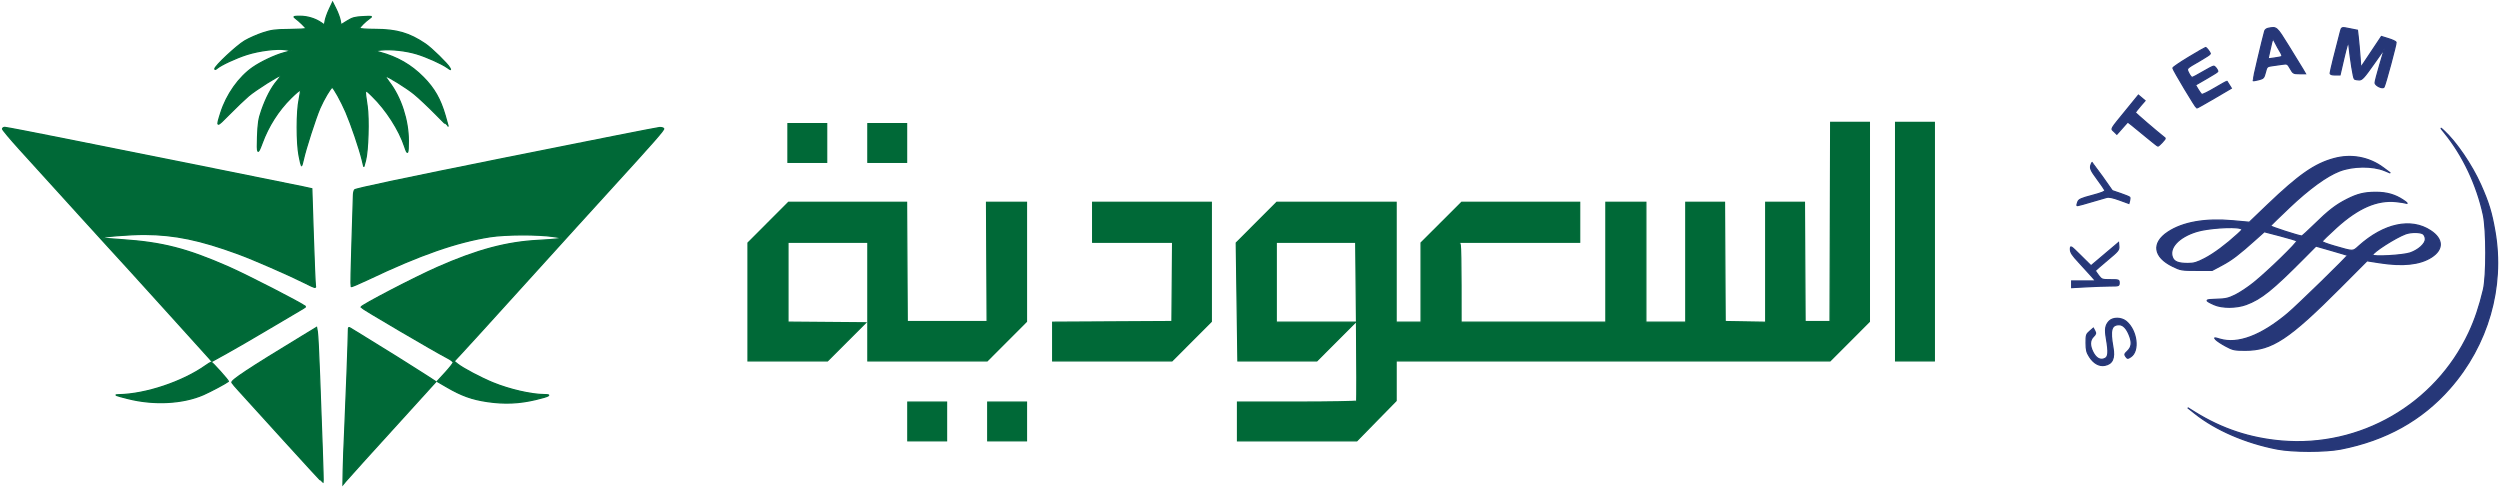 <?xml version="1.0" encoding="utf-8"?>
<!DOCTYPE svg PUBLIC "-//W3C//DTD SVG 20010904//EN" "http://www.w3.org/TR/2001/REC-SVG-20010904/DTD/svg10.dtd">
<svg version="1.0" xmlns="http://www.w3.org/2000/svg" width="2002pt" height="390pt" viewBox="0 0 2002 390" style="" preserveAspectRatio="xMidYMid meet">
<g fill="#006937FF" stroke="#006937FF">
<path d="M 1465.756 177.750 L 1465.500 257.500 1455.500 257.500 L 1445.500 257.500 1445.240 209.750 L 1444.981 162.000 1429.490 162.000 L 1414.000 162.000 1414.000 210.025 L 1414.000 258.050 1397.750 257.775 L 1381.500 257.500 1381.240 209.750 L 1380.981 162.000 1365.490 162.000 L 1350.000 162.000 1350.000 210.000 L 1350.000 258.000 1334.000 258.000 L 1318.000 258.000 1318.000 210.000 L 1318.000 162.000 1302.000 162.000 L 1286.000 162.000 1286.000 210.000 L 1286.000 258.000 1228.000 258.000 L 1170.000 258.000 1169.986 228.250 C 1169.979 211.888 1169.701 197.488 1169.370 196.250 L 1168.767 194.000 1216.883 194.000 L 1265.000 194.000 1265.000 178.000 L 1265.000 162.000 1217.761 162.000 L 1170.522 162.000 1154.261 178.239 L 1138.000 194.477 1138.000 226.239 L 1138.000 258.000 1128.000 258.000 L 1118.000 258.000 1118.000 210.000 L 1118.000 162.000 1070.239 162.000 L 1022.477 162.000 1006.241 178.259 L 990.005 194.517 990.666 241.759 L 991.326 289.000 1022.925 289.000 L 1054.524 289.000 1070.000 273.500 L 1085.476 258.000 1053.738 258.000 L 1022.000 258.000 1022.000 226.000 L 1022.000 194.000 1053.838 194.000 L 1085.676 194.000 1086.296 257.163 C 1086.638 291.902 1086.684 320.702 1086.399 321.163 C 1086.115 321.623 1064.534 322.000 1038.441 322.000 L 991.000 322.000 991.000 337.500 L 991.000 353.000 1038.774 353.000 L 1086.548 353.000 1102.274 336.946 L 1118.000 320.893 1118.000 304.946 L 1118.000 289.000 1291.762 289.000 L 1465.523 289.000 1481.262 273.239 L 1497.000 257.477 1497.000 177.739 L 1497.000 98.000 1481.506 98.000 L 1466.012 98.000 1465.756 177.750 "/></g>
<g fill="#006937FF" stroke="#006937FF">
<path d="M 405.172 126.436 C 323.005 142.960 284.557 151.088 283.938 152.067 C 283.439 152.855 283.031 154.850 283.032 156.500 C 283.032 158.150 282.506 175.143 281.861 194.262 C 281.217 213.381 280.915 229.249 281.190 229.524 C 281.465 229.799 287.722 227.151 295.095 223.641 C 336.122 204.107 365.703 193.775 392.619 189.578 C 404.743 187.687 430.680 187.592 443.000 189.393 C 451.303 190.607 451.396 190.651 447.000 191.271 C 444.525 191.621 437.604 192.152 431.620 192.452 C 405.824 193.744 382.466 199.962 350.434 214.062 C 332.193 222.091 288.964 244.573 289.023 246.000 C 289.054 246.757 349.012 281.944 358.250 286.626 C 360.863 287.950 362.979 289.589 362.954 290.267 C 362.928 290.945 360.027 294.636 356.507 298.468 L 350.107 305.436 357.804 309.914 C 369.655 316.809 377.873 319.765 390.279 321.593 C 403.900 323.601 415.871 323.088 429.085 319.930 C 439.981 317.325 442.286 316.003 435.950 315.992 C 425.435 315.975 408.160 312.007 394.762 306.533 C 385.236 302.641 370.803 295.013 366.556 291.626 L 363.642 289.302 370.071 282.370 C 373.607 278.556 380.361 271.176 385.080 265.968 C 389.799 260.761 403.250 245.925 414.972 233.000 C 426.694 220.075 439.933 205.472 444.392 200.549 C 448.851 195.626 456.775 186.878 462.000 181.110 C 467.225 175.341 478.709 162.719 487.519 153.060 C 524.400 112.631 532.060 103.906 531.486 102.978 C 531.154 102.440 529.671 102.054 528.191 102.120 C 526.711 102.185 471.353 113.128 405.172 126.436 "/></g>
<g fill="#006937FF" stroke="#006937FF">
<path d="M 2.024 103.250 C 2.037 103.938 8.164 111.250 15.638 119.500 C 41.417 147.955 45.521 152.476 51.500 159.000 C 54.800 162.601 61.325 169.793 66.000 174.983 C 70.675 180.173 79.900 190.303 86.500 197.494 C 93.100 204.686 100.750 213.057 103.500 216.096 C 106.250 219.136 120.911 235.320 136.079 252.061 C 151.248 268.803 165.023 284.046 166.690 285.935 L 169.720 289.371 181.682 282.757 C 188.261 279.120 202.612 270.802 213.572 264.272 C 224.532 257.742 236.114 250.912 239.309 249.093 C 242.504 247.274 244.979 245.673 244.809 245.535 C 241.115 242.546 197.510 220.150 183.000 213.790 C 149.521 199.114 130.224 194.156 97.954 191.941 C 88.904 191.320 81.386 190.702 81.246 190.568 C 80.238 189.603 104.192 187.643 116.000 187.724 C 139.950 187.888 160.178 192.091 190.500 203.203 C 202.925 207.757 231.092 220.036 244.275 226.645 C 252.558 230.798 253.023 230.918 252.576 228.772 C 252.315 227.523 251.558 209.542 250.893 188.815 L 249.684 151.131 242.592 149.586 C 238.692 148.736 207.150 142.361 172.500 135.420 C 137.850 128.478 86.165 118.119 57.645 112.400 C 29.125 106.680 4.938 102.000 3.895 102.000 C 2.853 102.000 2.011 102.563 2.024 103.250 "/></g>
<g fill="#006937FF" stroke="#006937FF">
<path d="M 615.239 178.261 L 599.000 194.522 599.000 241.761 L 599.000 289.000 630.831 289.000 L 662.662 289.000 677.923 273.750 L 693.183 258.500 662.092 258.236 L 631.000 257.972 631.000 225.986 L 631.000 194.000 663.000 194.000 L 695.000 194.000 695.000 241.500 L 695.000 289.000 742.762 289.000 L 790.523 289.000 806.262 273.239 L 822.000 257.477 822.000 209.739 L 822.000 162.000 806.012 162.000 L 790.023 162.000 790.262 209.750 L 790.500 257.500 758.500 257.500 L 726.500 257.500 726.240 209.750 L 725.981 162.000 678.729 162.000 L 631.477 162.000 615.239 178.261 "/></g>
<g fill="#006937FF" stroke="#006937FF">
<path d="M 263.741 7.266 C 262.306 10.295 260.829 14.395 260.457 16.377 L 259.781 19.980 257.141 18.156 C 252.467 14.927 246.105 12.999 240.230 13.032 C 234.912 13.061 234.644 13.172 236.500 14.563 C 239.743 16.994 245.000 22.108 244.999 22.831 C 244.998 23.199 239.035 23.551 231.749 23.614 C 220.370 23.711 217.371 24.096 210.500 26.338 C 206.100 27.774 199.585 30.648 196.023 32.724 C 189.697 36.412 172.000 52.964 172.000 55.194 C 172.000 55.852 172.717 55.677 173.750 54.766 C 176.786 52.088 189.181 46.337 197.729 43.641 C 207.738 40.485 221.735 38.729 228.500 39.781 L 233.500 40.559 227.000 42.384 C 219.817 44.401 209.039 49.501 202.606 53.927 C 191.281 61.719 181.340 75.775 176.739 90.500 C 173.057 102.287 173.052 102.287 183.686 91.494 C 189.102 85.997 196.069 79.345 199.169 76.712 C 204.766 71.957 224.096 59.762 224.846 60.513 C 225.061 60.728 223.677 62.728 221.770 64.956 C 217.316 70.159 213.012 78.417 209.498 88.500 C 207.167 95.188 206.633 98.631 206.244 109.500 C 205.738 123.618 206.308 124.440 209.870 114.729 C 214.914 100.983 222.885 88.471 232.917 78.555 C 236.781 74.735 240.189 71.856 240.489 72.156 C 240.790 72.456 240.352 75.948 239.518 79.916 C 237.517 89.429 237.496 114.188 239.480 124.559 C 240.294 128.813 241.150 132.483 241.382 132.716 C 241.615 132.948 242.308 130.744 242.924 127.819 C 244.614 119.790 252.781 94.426 256.228 86.500 C 259.218 79.625 264.931 70.000 266.023 70.000 C 267.113 70.000 273.248 81.051 277.037 89.840 C 281.207 99.513 287.888 119.149 290.020 128.000 L 291.344 133.500 292.701 128.500 C 294.741 120.985 295.521 95.170 294.015 85.000 C 291.861 70.451 291.688 70.785 298.131 77.036 C 309.269 87.843 319.700 104.099 324.096 117.500 C 326.413 124.564 327.000 123.627 327.000 112.860 C 327.000 96.214 321.059 77.959 311.667 65.750 C 309.657 63.138 308.359 61.000 308.781 61.000 C 310.687 61.000 325.772 70.406 331.815 75.362 C 335.492 78.378 343.113 85.540 348.750 91.277 C 354.388 97.015 359.000 101.601 359.000 101.467 C 359.000 101.333 357.849 97.253 356.443 92.399 C 352.655 79.330 347.740 70.732 339.011 61.908 C 329.186 51.976 318.177 45.658 304.000 41.813 L 299.500 40.593 305.500 40.014 C 313.408 39.251 324.831 40.504 333.500 43.086 C 341.417 45.443 353.725 50.956 358.224 54.159 C 361.116 56.219 361.190 56.224 360.161 54.300 C 358.435 51.075 345.626 38.564 340.527 35.123 C 327.804 26.536 317.723 23.602 300.751 23.544 C 293.739 23.520 288.001 23.128 288.001 22.673 C 288.000 21.680 292.527 17.170 296.000 14.705 C 298.468 12.954 298.401 12.936 290.751 13.315 C 284.217 13.639 282.224 14.184 278.035 16.788 L 273.067 19.876 272.397 16.188 C 272.028 14.160 270.517 10.083 269.037 7.130 L 266.348 1.759 263.741 7.266 "/></g>
<g fill="#263778FF" stroke="#263778FF">
<path d="M 1869.161 126.970 C 1853.629 131.171 1841.079 139.912 1815.647 164.239 L 1801.285 177.978 1788.139 176.787 C 1766.010 174.781 1748.058 177.919 1736.067 185.889 C 1722.968 194.595 1724.501 205.740 1739.827 213.234 C 1746.277 216.388 1746.918 216.498 1759.000 216.499 L 1771.500 216.500 1779.500 212.232 C 1787.298 208.072 1792.953 203.747 1806.573 191.527 L 1813.231 185.553 1825.865 188.848 C 1832.814 190.660 1838.858 192.491 1839.296 192.917 C 1840.275 193.870 1816.014 217.440 1804.738 226.492 C 1800.207 230.128 1793.575 234.531 1790.000 236.275 C 1784.431 238.993 1782.260 239.480 1774.841 239.677 C 1765.481 239.925 1765.278 240.411 1773.058 243.941 C 1779.305 246.775 1790.933 246.737 1798.712 243.858 C 1810.787 239.389 1819.700 232.222 1845.453 206.278 L 1854.607 197.057 1867.053 200.628 C 1873.899 202.591 1879.636 204.327 1879.801 204.484 C 1880.350 205.004 1839.640 244.689 1832.000 251.082 C 1810.673 268.927 1792.061 275.932 1777.568 271.570 C 1772.993 270.194 1772.878 270.208 1774.465 271.961 C 1775.370 272.962 1778.899 275.286 1782.306 277.125 C 1788.081 280.244 1789.143 280.471 1798.000 280.485 C 1819.373 280.519 1833.049 271.493 1874.238 230.167 L 1895.500 208.834 1905.687 210.417 C 1924.280 213.307 1937.901 211.839 1947.067 205.957 C 1956.779 199.725 1956.520 191.404 1946.408 184.745 C 1930.693 174.396 1909.091 179.017 1889.007 197.023 C 1883.937 201.569 1885.071 201.567 1869.372 197.062 C 1863.942 195.504 1859.527 193.841 1859.559 193.365 C 1859.592 192.889 1864.738 187.866 1870.995 182.201 C 1888.443 166.406 1903.462 159.876 1918.774 161.426 C 1922.225 161.775 1926.018 162.385 1927.202 162.780 C 1928.387 163.176 1927.138 162.022 1924.428 160.215 C 1917.949 155.896 1911.234 153.994 1902.568 154.024 C 1893.283 154.057 1887.991 155.342 1879.500 159.627 C 1870.598 164.120 1864.706 168.676 1853.203 179.961 C 1848.136 184.933 1843.655 189.002 1843.245 189.004 C 1841.107 189.016 1817.999 181.512 1818.230 180.881 C 1818.378 180.473 1825.244 173.761 1833.486 165.966 C 1849.181 151.124 1862.988 141.074 1873.225 137.043 C 1884.008 132.796 1900.004 132.622 1909.691 136.647 L 1914.152 138.500 1908.445 134.273 C 1897.110 125.877 1882.939 123.242 1869.161 126.970 M 1793.868 182.864 C 1796.175 183.511 1796.124 183.631 1791.868 187.535 C 1782.613 196.027 1772.847 203.261 1765.520 207.053 C 1759.174 210.337 1756.905 211.000 1752.011 211.000 C 1744.725 211.000 1741.303 209.760 1739.862 206.597 C 1736.301 198.781 1744.644 189.681 1759.407 185.281 C 1768.071 182.698 1788.236 181.284 1793.868 182.864 M 1940.434 187.328 C 1941.465 188.082 1942.250 189.908 1942.250 191.550 C 1942.250 195.206 1936.749 200.194 1930.154 202.517 C 1924.444 204.529 1900.000 205.888 1900.000 204.194 C 1900.000 201.980 1918.600 190.078 1926.500 187.237 C 1930.746 185.710 1938.288 185.759 1940.434 187.328 "/></g>
<g fill="#006937FF" stroke="#006937FF">
<path d="M 875.000 178.000 L 875.000 194.000 907.014 194.000 L 939.028 194.000 938.764 225.750 L 938.500 257.500 890.750 257.760 L 843.000 258.019 843.000 273.510 L 843.000 289.000 890.762 289.000 L 938.523 289.000 954.262 273.239 L 970.000 257.477 970.000 209.739 L 970.000 162.000 922.500 162.000 L 875.000 162.000 875.000 178.000 "/></g>
<g fill="#006937FF" stroke="#006937FF">
<path d="M 1518.000 193.500 L 1518.000 289.000 1533.500 289.000 L 1549.000 289.000 1549.000 193.500 L 1549.000 98.000 1533.500 98.000 L 1518.000 98.000 1518.000 193.500 "/></g>
<g fill="#006937FF" stroke="#006937FF">
<path d="M 242.500 268.864 C 198.828 295.402 184.735 304.713 185.702 306.389 C 186.141 307.149 188.750 310.204 191.500 313.178 C 194.250 316.151 210.424 333.966 227.442 352.766 C 244.461 371.567 258.533 386.800 258.714 386.620 C 258.895 386.439 258.595 374.188 258.047 359.395 C 257.500 344.603 256.545 318.325 255.926 301.000 C 255.307 283.675 254.508 267.853 254.150 265.840 L 253.500 262.180 242.500 268.864 "/></g>
<g fill="#006937FF" stroke="#006937FF">
<path d="M 279.000 264.679 C 279.000 270.522 276.982 325.056 276.028 345.000 C 275.489 356.275 274.957 370.581 274.845 376.791 L 274.643 388.081 277.071 385.163 C 278.407 383.559 285.179 376.003 292.120 368.373 C 299.061 360.743 314.705 343.516 326.885 330.091 L 349.030 305.682 342.265 301.236 C 334.997 296.459 304.600 277.452 291.500 269.492 C 287.100 266.819 282.488 263.987 281.250 263.201 C 279.104 261.836 279.000 261.905 279.000 264.679 "/></g>
<g fill="#263778FF" stroke="#263778FF">
<path d="M 1957.673 106.500 C 1972.294 124.482 1983.416 148.001 1988.647 172.000 C 1991.281 184.084 1991.326 221.019 1988.720 232.000 C 1985.538 245.408 1981.857 256.303 1977.040 266.563 C 1950.073 324.004 1890.085 358.615 1826.969 353.147 C 1801.765 350.964 1779.318 343.507 1757.855 330.188 L 1751.912 326.500 1757.706 331.108 C 1774.370 344.359 1798.240 354.692 1823.500 359.587 C 1835.992 362.008 1862.210 362.019 1874.500 359.608 C 1910.610 352.525 1939.345 336.529 1961.820 311.000 C 1992.369 276.299 2005.671 230.041 1997.945 185.380 C 1995.306 170.127 1992.890 162.200 1986.553 148.000 C 1979.418 132.015 1966.832 113.551 1956.900 104.500 C 1953.937 101.801 1954.015 102.001 1957.673 106.500 "/></g>
<g fill="#263778FF" stroke="#263778FF">
<path d="M 1874.079 25.750 C 1870.311 39.917 1866.000 57.451 1866.000 58.613 C 1866.000 59.561 1867.247 60.000 1869.937 60.000 L 1873.874 60.000 1877.187 45.750 C 1879.009 37.913 1880.616 32.625 1880.758 34.000 C 1882.171 47.711 1884.553 62.642 1885.422 63.235 C 1886.015 63.639 1887.714 63.976 1889.197 63.985 C 1891.519 63.998 1893.123 62.260 1900.697 51.526 L 1909.500 39.052 1905.738 51.776 C 1903.669 58.774 1901.981 65.309 1901.988 66.298 C 1902.003 68.552 1908.164 71.458 1909.131 69.668 C 1910.395 67.328 1919.128 34.885 1918.777 33.832 C 1918.579 33.236 1915.862 31.958 1912.739 30.992 L 1907.062 29.236 1898.781 41.660 L 1890.500 54.085 1889.850 45.061 C 1889.493 40.098 1888.893 33.384 1888.516 30.140 L 1887.832 24.242 1882.249 23.121 C 1874.806 21.626 1875.211 21.496 1874.079 25.750 "/></g>
<g fill="#006937FF" stroke="#006937FF">
<path d="M 164.500 292.905 C 146.087 305.867 116.569 315.733 95.178 316.075 C 91.098 316.140 92.035 316.537 102.500 319.180 C 123.338 324.442 146.539 323.225 162.984 316.007 C 168.642 313.524 181.025 306.915 182.876 305.391 C 183.373 304.982 169.939 289.987 169.127 290.045 C 168.782 290.069 166.700 291.356 164.500 292.905 "/></g>
<g fill="#006937FF" stroke="#006937FF">
<path d="M 791.000 337.500 L 791.000 353.000 806.500 353.000 L 822.000 353.000 822.000 337.500 L 822.000 322.000 806.500 322.000 L 791.000 322.000 791.000 337.500 "/></g>
<g fill="#006937FF" stroke="#006937FF">
<path d="M 727.000 337.500 L 727.000 353.000 742.500 353.000 L 758.000 353.000 758.000 337.500 L 758.000 322.000 742.500 322.000 L 727.000 322.000 727.000 337.500 "/></g>
<g fill="#006937FF" stroke="#006937FF">
<path d="M 695.000 114.500 L 695.000 130.000 710.500 130.000 L 726.000 130.000 726.000 114.500 L 726.000 99.000 710.500 99.000 L 695.000 99.000 695.000 114.500 "/></g>
<g fill="#006937FF" stroke="#006937FF">
<path d="M 631.000 114.500 L 631.000 130.000 646.500 130.000 L 662.000 130.000 662.000 114.500 L 662.000 99.000 646.500 99.000 L 631.000 99.000 631.000 114.500 "/></g>
<g fill="#263778FF" stroke="#263778FF">
<path d="M 1816.297 22.700 C 1815.086 22.934 1813.877 23.886 1813.610 24.813 C 1811.807 31.092 1803.979 64.312 1804.241 64.574 C 1804.419 64.752 1806.433 64.424 1808.717 63.844 C 1812.585 62.862 1812.953 62.461 1814.101 57.984 C 1815.309 53.268 1815.419 53.166 1819.916 52.562 C 1822.437 52.223 1826.141 51.702 1828.146 51.403 C 1831.579 50.891 1831.927 51.098 1834.081 54.930 C 1836.271 58.828 1836.576 59.000 1841.283 59.000 L 1846.198 59.000 1844.010 55.250 C 1842.807 53.188 1837.700 44.864 1832.661 36.753 C 1822.935 21.097 1823.235 21.354 1816.297 22.700 M 1825.926 41.381 C 1827.103 43.284 1827.713 45.051 1827.283 45.306 C 1826.852 45.562 1824.191 46.083 1821.368 46.463 L 1816.236 47.155 1817.743 40.328 C 1820.022 30.009 1819.958 30.102 1821.970 34.210 C 1822.969 36.250 1824.750 39.477 1825.926 41.381 "/></g>
<g fill="#263778FF" stroke="#263778FF">
<path d="M 1752.752 45.817 C 1745.741 50.043 1740.021 53.950 1740.041 54.500 C 1740.093 55.895 1758.416 86.500 1759.200 86.500 C 1759.552 86.500 1765.911 82.936 1773.332 78.580 L 1786.824 70.661 1785.215 68.080 C 1784.329 66.661 1783.503 65.347 1783.378 65.159 C 1783.253 64.971 1778.866 67.375 1773.628 70.501 C 1768.391 73.626 1763.677 75.919 1763.154 75.595 C 1762.630 75.271 1761.281 73.447 1760.157 71.541 L 1758.112 68.075 1767.056 62.913 C 1771.975 60.074 1776.000 57.553 1776.000 57.310 C 1776.000 55.944 1773.751 53.002 1772.715 53.011 C 1772.047 53.017 1768.125 55.037 1764.000 57.500 C 1759.875 59.963 1756.021 61.983 1755.435 61.989 C 1754.850 61.995 1753.636 60.460 1752.739 58.578 C 1750.835 54.585 1750.272 55.210 1761.750 48.577 C 1766.288 45.955 1770.000 43.503 1770.000 43.127 C 1770.000 42.039 1766.956 37.993 1766.193 38.067 C 1765.812 38.104 1759.764 41.592 1752.752 45.817 "/></g>
<g fill="#263778FF" stroke="#263778FF">
<path d="M 1703.473 87.205 C 1689.267 104.632 1690.337 102.790 1692.937 105.330 L 1695.158 107.500 1699.524 102.590 L 1703.891 97.679 1707.195 100.241 C 1709.013 101.649 1714.325 105.996 1719.000 109.900 C 1723.675 113.803 1727.753 116.998 1728.063 116.999 C 1728.914 117.001 1734.418 111.072 1733.927 110.682 C 1726.449 104.749 1710.008 90.622 1710.030 90.149 C 1710.046 89.792 1711.784 87.506 1713.890 85.068 L 1717.721 80.636 1715.084 78.417 L 1712.446 76.198 1703.473 87.205 "/></g>
<g fill="#263778FF" stroke="#263778FF">
<path d="M 1689.000 257.230 C 1686.001 260.449 1685.519 263.570 1686.835 271.244 C 1688.732 282.304 1688.435 285.845 1685.500 287.182 C 1681.932 288.808 1678.539 286.978 1676.041 282.080 C 1673.315 276.736 1673.418 272.492 1676.344 269.565 C 1678.344 267.565 1678.515 266.897 1677.509 265.017 L 1676.329 262.813 1673.415 265.322 C 1670.716 267.646 1670.503 268.337 1670.534 274.666 C 1670.563 280.357 1671.021 282.206 1673.279 285.722 C 1676.616 290.919 1681.042 293.402 1685.484 292.569 C 1691.634 291.415 1693.630 286.991 1692.017 278.093 C 1689.529 264.371 1690.736 260.000 1697.017 260.000 C 1700.333 260.000 1703.230 263.149 1705.486 269.207 C 1707.538 274.718 1706.968 278.198 1703.484 281.427 C 1701.350 283.405 1701.216 283.914 1702.403 285.537 C 1703.678 287.280 1703.906 287.291 1706.290 285.730 C 1713.383 281.082 1711.296 264.634 1702.694 257.396 C 1698.825 254.141 1691.956 254.058 1689.000 257.230 "/></g>
<g fill="#263778FF" stroke="#263778FF">
<path d="M 1685.500 203.557 L 1674.500 212.853 1666.250 204.698 C 1658.066 196.609 1658.000 196.569 1658.000 199.684 C 1658.000 202.184 1659.396 204.322 1664.843 210.162 C 1668.607 214.198 1673.153 219.188 1674.947 221.250 L 1678.207 225.000 1668.604 225.000 L 1659.000 225.000 1659.000 227.654 L 1659.000 230.307 1671.157 229.654 C 1677.843 229.294 1686.393 229.000 1690.157 229.000 C 1696.790 229.000 1697.000 228.923 1697.000 226.500 C 1697.000 224.073 1696.797 224.000 1690.051 224.000 C 1683.346 224.000 1683.012 223.883 1680.551 220.656 C 1679.148 218.816 1678.000 217.076 1678.000 216.789 C 1678.000 216.502 1682.279 212.719 1687.509 208.383 C 1696.138 201.229 1696.994 200.211 1696.759 197.380 L 1696.500 194.260 1685.500 203.557 "/></g>
<g fill="#263778FF" stroke="#263778FF">
<path d="M 1674.607 131.582 C 1673.428 134.655 1674.056 136.182 1679.558 143.621 C 1682.614 147.755 1685.334 151.706 1685.601 152.403 C 1685.939 153.283 1682.837 154.532 1675.461 156.487 C 1666.324 158.909 1664.703 159.652 1663.890 161.790 C 1663.370 163.158 1663.094 164.427 1663.277 164.610 C 1663.559 164.893 1667.910 163.694 1687.000 158.075 C 1688.718 157.570 1691.891 158.210 1697.146 160.121 L 1704.792 162.903 1705.348 160.778 C 1705.653 159.609 1705.722 158.359 1705.499 157.999 C 1705.277 157.639 1702.036 156.299 1698.298 155.021 L 1691.500 152.698 1683.529 141.349 C 1679.144 135.107 1675.480 130.000 1675.386 130.000 C 1675.291 130.000 1674.941 130.712 1674.607 131.582 "/></g>
</svg>
